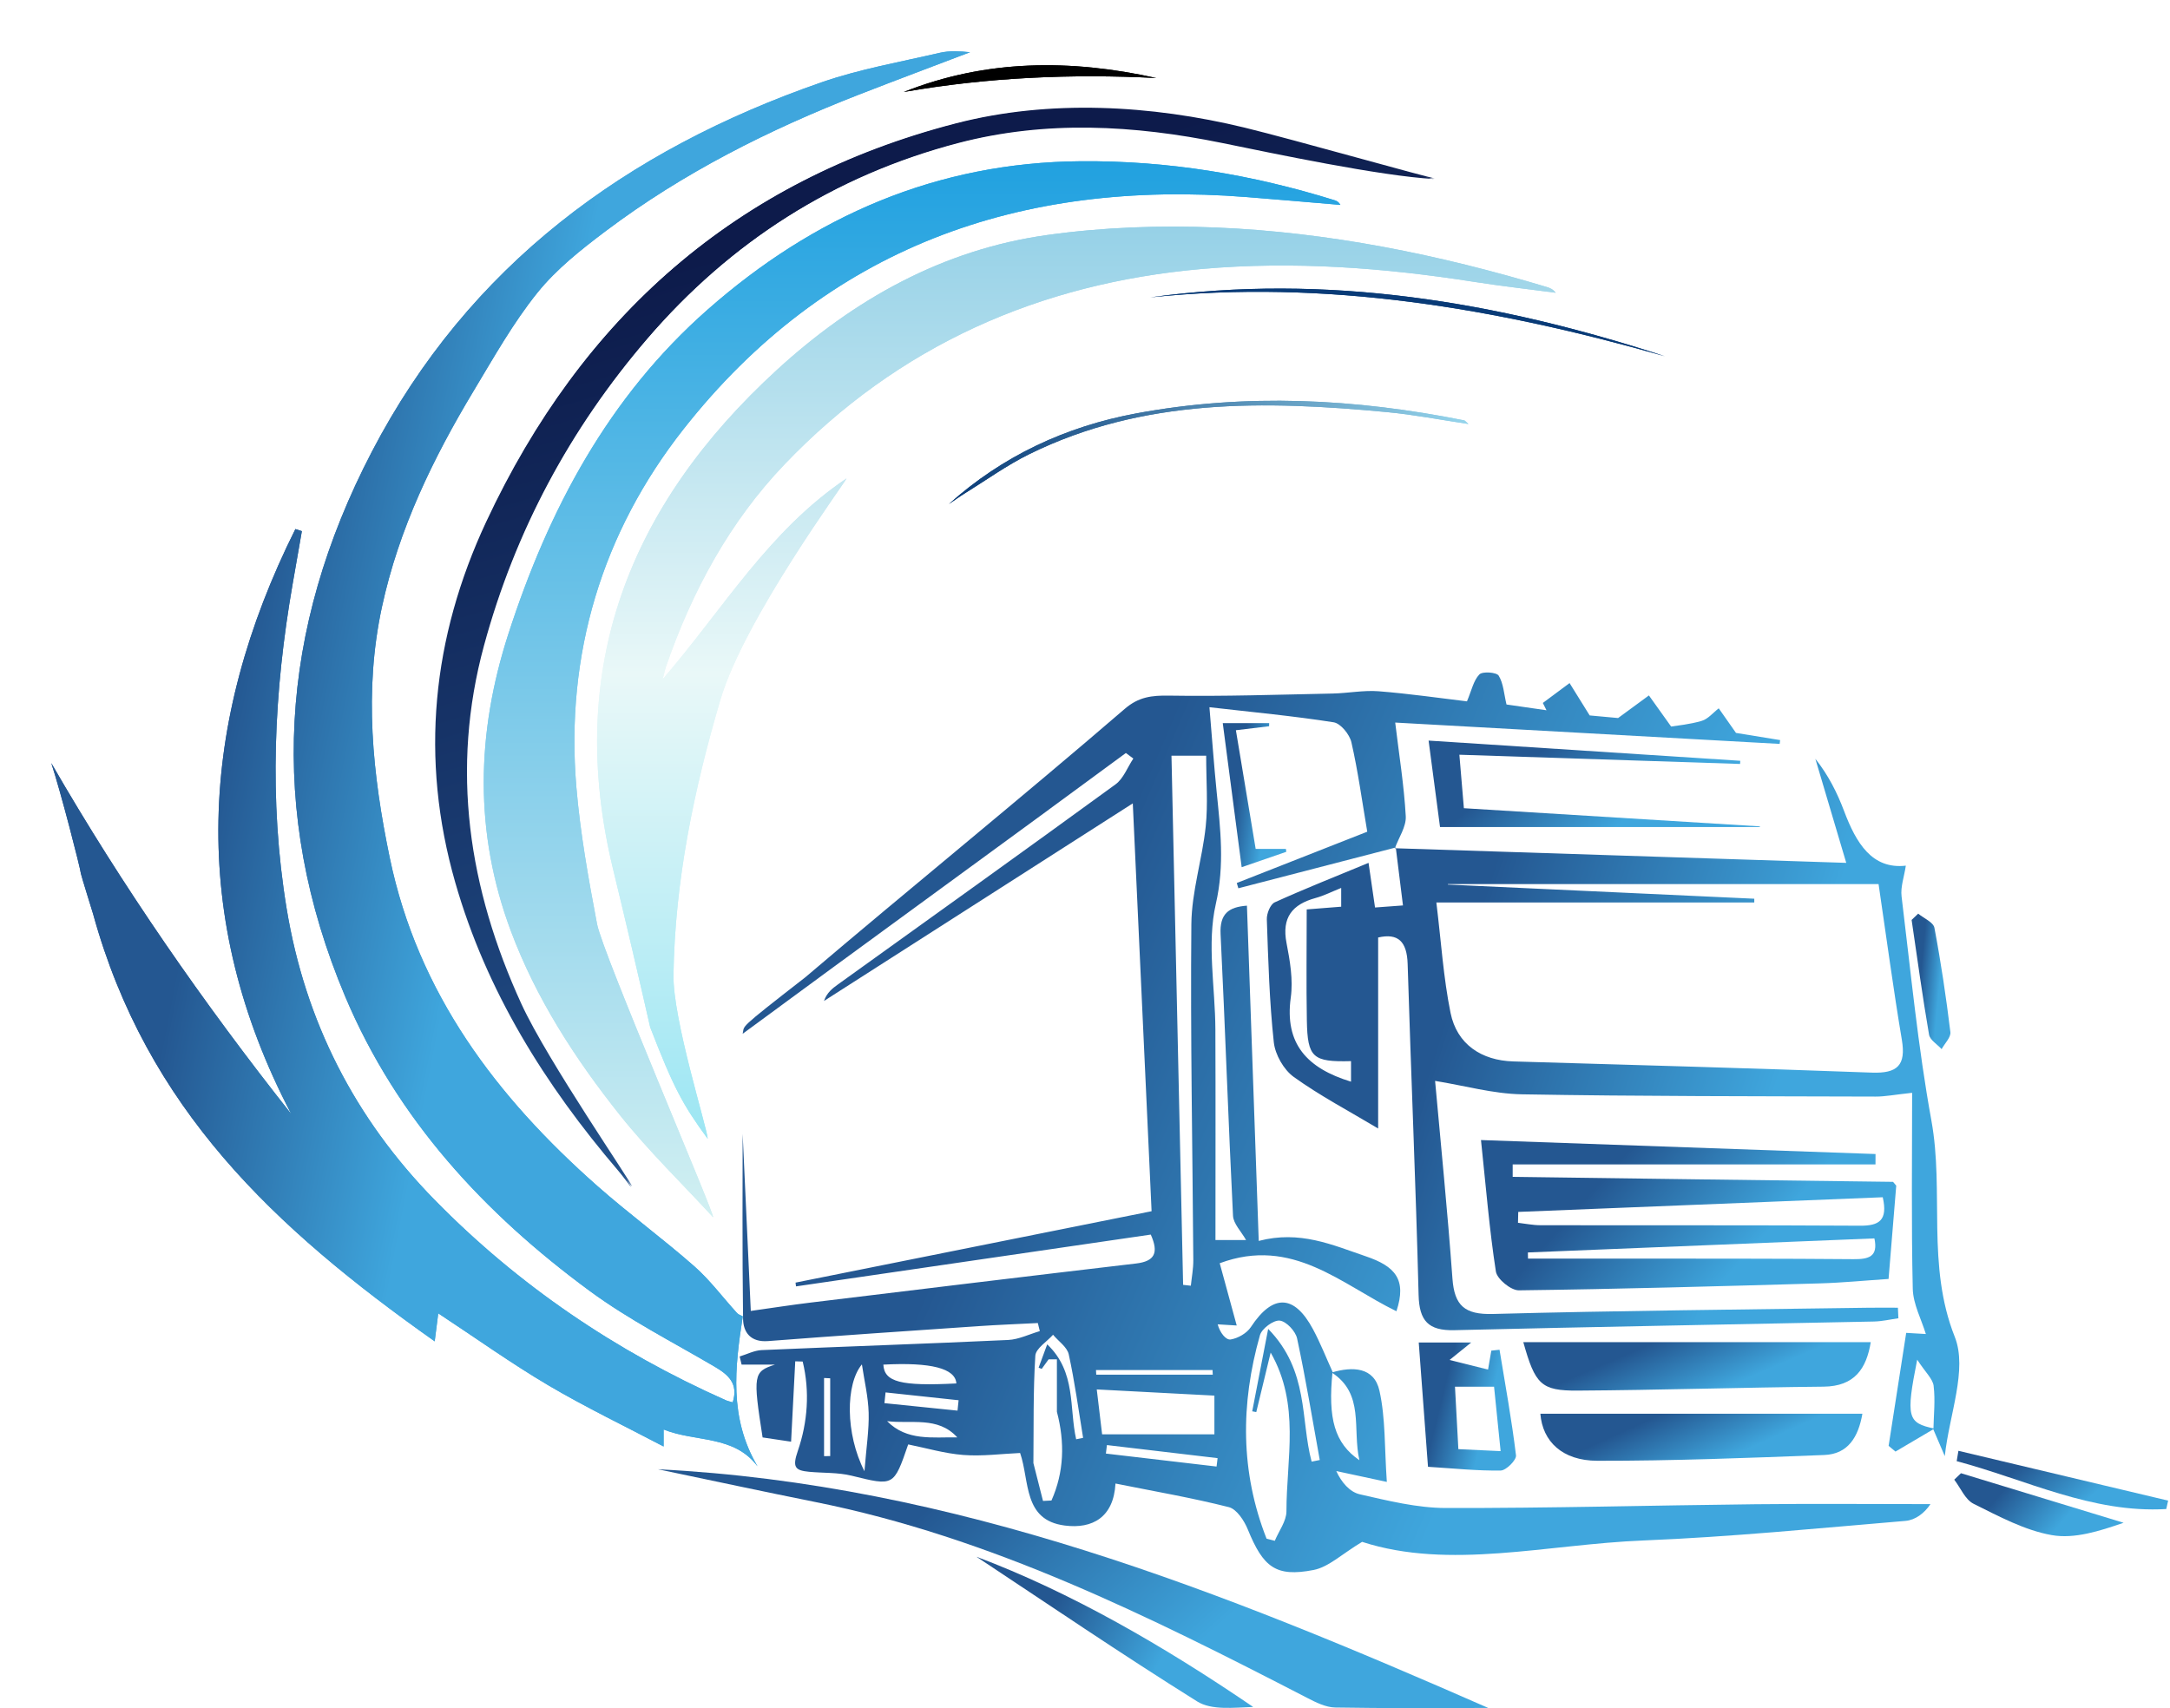 <?xml version="1.0" encoding="UTF-8"?> <svg xmlns="http://www.w3.org/2000/svg" width="423" height="333" viewBox="0 0 423 333" fill="none"><g filter="url(#filter0_f_275_9)"><path d="M225.39 15.207C208.882 14.362 192.465 15.086 176.169 17.933C192.225 11.552 208.69 11.511 225.39 15.207Z" fill="black"></path><path d="M144.79 256.627C143.251 266.602 142.082 276.41 147.667 285.868C143.014 279.718 135.606 281.203 129.359 278.689V282.005C121.813 278.033 114.148 274.364 106.861 270.06C99.588 265.762 92.688 260.825 85.431 256.043C85.229 257.617 85.027 259.208 84.736 261.504C53.367 239.344 28.588 216.041 18.155 178.205C18.071 177.904 15.803 170.637 15.771 170.324C15.646 169.167 11.848 154.388 10 148.773C23.877 172.833 39.617 195.501 56.775 217.184C36.692 178.832 38.742 140.895 57.581 103.14L58.842 103.552C58.246 106.962 57.651 110.375 57.055 113.785C53.381 134.85 52.387 155.962 55.878 177.164C59.493 199.121 69.165 218.035 84.704 233.902C101.059 250.603 120.105 263.477 141.454 272.972C141.842 273.145 142.268 273.228 142.826 273.398C143.984 269.737 141.985 268.012 139.245 266.405C131.077 261.614 122.562 257.273 114.965 251.688C94.375 236.548 77.368 218.167 67.292 194.282C52.039 158.115 54.502 122.606 72.465 88.1C91.401 51.721 122.088 29.259 160.134 16.052C167.602 13.46 175.498 12.085 183.23 10.289C185.102 9.856 187.106 9.988 189.092 10.179C181.861 12.935 174.612 15.646 167.403 18.456C149.862 25.295 133.138 33.703 118.063 45.056C113.295 48.647 108.459 52.466 104.757 57.069C100.035 62.939 96.287 69.622 92.381 76.112C84.426 89.325 77.74 103.111 74.456 118.313C70.908 134.737 72.605 151.004 75.975 167.229C81.46 193.625 96.762 213.839 116.455 231.226C122.578 236.634 129.2 241.473 135.336 246.867C138.41 249.569 140.891 252.947 143.672 255.989C143.971 256.317 144.48 256.452 144.795 256.624L144.79 256.627Z" fill="url(#paint0_linear_275_9)"></path><path d="M129.183 132.411C141.023 118.681 149.792 103.514 165.013 93.273C164.652 94.185 145.056 120.695 140.407 136.486C135.256 153.973 131.562 171.727 131.279 190.064C131.145 198.739 137.745 219.542 137.96 222.026C133.052 215.314 131.325 212.103 126.743 200.279C124.402 189.997 122.001 179.726 119.515 169.479C110.035 130.433 122.567 98.578 151.43 72.125C166.468 58.344 183.798 48.65 204.154 45.813C214.992 44.303 226.123 43.899 237.066 44.356C259.024 45.272 280.487 49.627 301.53 55.96C302.138 56.143 302.728 56.39 303.251 57.074C297.968 56.374 292.666 55.782 287.402 54.956C269.787 52.189 252.106 50.865 234.291 52.434C202.548 55.23 175.08 67.391 152.963 90.498C142.209 101.735 134.905 115.274 129.817 129.967C129.647 130.457 129.553 130.971 129.183 132.414V132.411Z" fill="url(#paint1_linear_275_9)"></path><path d="M139.005 237.307C132.912 230.685 126.403 224.392 120.816 217.37C112.117 206.437 104.509 194.686 99.585 181.513C92.413 162.325 92.823 143 99.097 123.591C106.934 99.345 118.599 77.39 137.941 60.361C158.644 42.136 182.567 31.66 210.684 31.434C227.677 31.297 244.07 34.029 260.188 39.049C260.587 39.173 260.961 39.385 261.29 39.945C255.215 39.436 249.143 38.904 243.065 38.422C198.766 34.909 161.061 48.294 133.213 83.696C117.381 103.824 110.185 127.545 112.349 153.424C113.098 162.382 114.709 171.301 116.384 180.151C117.473 185.898 139.439 236.949 139.003 237.307H139.005Z" fill="url(#paint2_linear_275_9)"></path><path d="M279.526 34.896C269.092 34.336 248.039 29.876 238.225 27.876C221.04 24.372 203.807 23.413 186.713 27.9C162.516 34.252 142.274 47.207 126.005 66.158C110.962 83.683 100.251 103.638 94.189 125.93C87.611 150.113 91.151 173.371 101.468 195.865C106.59 207.029 123.257 231.102 122.972 231.377C122.139 230.311 121.344 229.21 120.466 228.182C106.237 211.527 94.812 193.24 88.74 172.036C81.821 147.887 84.222 124.309 94.785 101.708C113.362 61.959 143.319 35.248 186.239 24.167C204.464 19.462 224.246 20.611 242.384 25.001C252.107 27.365 278.357 34.836 279.526 34.898V34.896Z" fill="url(#paint3_linear_275_9)"></path><path d="M224.245 57.973C258.644 53.222 291.877 58.786 324.53 69.45C291.715 60.102 258.496 54.38 224.245 57.973Z" fill="#093B77"></path><path d="M184.959 98.282C195.414 88.894 207.745 83.15 221.481 80.598C242.866 76.623 264.186 77.708 285.417 81.955C285.573 81.987 285.694 82.184 286.247 82.663C280.667 81.831 275.568 80.833 270.419 80.348C246.589 78.098 222.906 77.57 200.651 88.533C196.276 90.689 192.268 93.585 188.106 96.161C187.031 96.826 186.007 97.571 184.959 98.282Z" fill="url(#paint4_linear_275_9)"></path></g><path d="M264.986 284.673C263.593 278.528 266.026 271.764 259.598 267.579C263.652 266.375 267.868 266.489 268.9 271.137C270.099 276.536 269.87 282.253 270.336 288.907C266.214 288.021 263.348 287.407 260.484 286.791C261.476 288.982 263.108 290.877 265.069 291.324C270.584 292.578 276.233 293.983 281.834 293.996C301.963 294.039 322.093 293.477 342.224 293.259C353.585 293.135 364.945 293.237 376.308 293.237C375.112 295.033 373.334 296.346 371.459 296.505C354.436 297.934 337.416 299.638 320.355 300.324C301.484 301.083 282.545 306.111 265.519 300.596C261.573 302.965 259.003 305.505 256.053 306.079C248.674 307.511 246.236 305.532 243.23 298.16C242.534 296.454 241.066 294.217 239.547 293.829C232.381 292.013 225.072 290.756 217.443 289.224C217.077 295.832 212.928 298.096 207.578 297.417C199.401 296.378 200.74 288.756 198.852 283.27C195.194 283.432 191.47 283.938 187.809 283.658C184.164 283.378 180.579 282.31 177.036 281.599C174.202 289.835 174.232 289.719 165.986 287.693C163.332 287.041 160.485 287.197 157.731 286.936C154.962 286.673 154.426 286.043 155.522 282.856C157.438 277.282 157.885 271.263 156.468 265.441L155.018 265.398C154.744 270.738 154.466 276.076 154.208 281.066C152.338 280.786 150.476 280.509 148.653 280.237C146.753 268.028 146.84 267.409 151.075 266.036H144.561C144.434 265.509 144.307 264.981 144.181 264.454C145.611 264.023 147.028 263.272 148.475 263.21C164.488 262.513 180.506 261.98 196.516 261.237C198.596 261.14 200.633 260.109 202.691 259.509C202.561 258.984 202.435 258.46 202.306 257.935C198.44 258.134 194.568 258.279 190.708 258.543C177.042 259.477 163.375 260.395 149.717 261.453C146.328 261.716 144.881 259.754 144.846 257.1C144.671 243.632 144.765 230.16 144.765 221.044C145.156 229.55 145.749 242.421 146.352 255.574C150.579 254.979 154.256 254.403 157.949 253.954C179.111 251.386 200.269 248.813 221.438 246.329C225.096 245.901 225.913 244.262 224.321 240.69C201.252 244.06 178.208 247.424 155.167 250.789C155.137 250.544 155.107 250.299 155.075 250.054C178.135 245.43 201.196 240.803 224.48 236.133C223.254 209.538 222.05 183.419 220.816 156.624C200.191 169.824 180.406 182.482 160.622 195.143C161.18 193.531 162.252 192.699 163.356 191.908C181.403 178.935 199.485 166.007 217.448 152.918C219.003 151.785 219.781 149.586 220.921 147.882C220.436 147.521 219.951 147.161 219.466 146.803C198.092 162.586 166.139 185.762 144.765 201.546C145.221 199.788 143.456 201.045 156.977 190.529C177.448 173.117 198.898 155.728 219.259 138.19C221.977 135.848 224.528 135.563 227.906 135.617C238.531 135.789 249.164 135.426 259.795 135.208C262.78 135.146 265.789 134.535 268.739 134.766C274.743 135.237 280.716 136.112 285.956 136.734C286.858 134.613 287.227 132.675 288.375 131.485C288.981 130.855 291.724 131.052 292.136 131.717C293.073 133.229 293.165 135.264 293.663 137.345C295.921 137.67 298.69 138.069 301.457 138.47L300.746 137.046C302.483 135.754 304.221 134.462 305.958 133.17C307.098 135.003 308.235 136.836 309.878 139.479C311.287 139.608 314.094 139.864 315.417 139.985C318.103 138.015 319.762 136.796 321.424 135.579C322.577 137.194 323.73 138.809 325.754 141.643C326.869 141.452 329.372 141.239 331.726 140.534C332.963 140.165 333.941 138.935 335.034 138.093C335.985 139.449 336.936 140.803 338.399 142.887C340.517 143.231 343.76 143.759 347.001 144.286L346.912 145.029C322.128 143.654 297.346 142.278 271.969 140.868C272.731 147.223 273.696 153.16 274.027 159.136C274.14 161.173 272.656 163.297 271.901 165.38C271.901 165.38 272.087 165.218 272.082 165.221C261.85 167.875 251.621 170.526 241.392 173.175C241.29 172.833 241.187 172.488 241.085 172.147C249.555 168.817 258.025 165.488 266.521 162.147C265.503 156.151 264.722 150.372 263.429 144.709C263.079 143.177 261.333 141.032 259.97 140.817C252.141 139.584 244.234 138.849 235.756 137.878C236.282 144.117 236.645 149.196 237.152 154.261C237.887 161.585 238.747 168.596 237.001 176.235C235.228 183.984 236.883 192.497 236.915 200.677C236.969 214.35 236.931 228.021 236.931 241.753H242.895C241.963 240.087 240.433 238.588 240.352 237.019C239.439 218.721 238.828 200.411 237.93 182.113C237.737 178.149 239.496 176.827 243.068 176.563C243.833 198.365 244.593 219.941 245.366 241.925C253.386 239.831 259.663 242.684 266.282 244.94C271.909 246.859 274.28 249.405 272.206 255.633C261.497 250.431 251.936 240.999 237.761 246.275C238.803 250.092 239.924 254.196 241.074 258.414C239.673 258.328 238.518 258.258 237.362 258.188C237.82 259.865 238.984 261.286 239.892 261.14C241.317 260.909 243.038 259.926 243.825 258.731C248.084 252.245 252.27 252.285 255.953 259.159C257.384 261.829 258.496 264.672 259.754 267.433C258.822 276.593 260.156 281.359 264.989 284.681L264.986 284.673ZM203.308 292.616L204.962 292.535C207.419 287.014 207.599 281.228 206.023 275.233V265.008H204.41C203.96 265.63 203.507 266.254 203.057 266.879C202.858 266.795 202.658 266.715 202.462 266.631C202.963 265.267 203.467 263.902 204.132 262.088C209.824 267.474 208.386 274.499 209.779 280.595C210.229 280.503 210.681 280.409 211.131 280.318C210.237 274.883 209.507 269.414 208.332 264.042C208.019 262.613 206.328 261.485 205.272 260.22C204.065 261.582 201.904 262.887 201.815 264.319C201.384 271.274 201.511 278.264 201.441 285.241C202.066 287.698 202.688 290.155 203.313 292.613L203.308 292.616ZM228.356 147.322C229.116 181.763 229.87 216.129 230.627 250.493C231.128 250.549 231.632 250.603 232.133 250.659C232.3 249.012 232.623 247.362 232.613 245.715C232.464 223.865 232.033 202.015 232.233 180.17C232.289 173.815 234.364 167.501 235.032 161.119C235.49 156.748 235.121 152.291 235.121 147.325H228.356V147.322ZM247.206 259.076C255.204 267.25 253.469 276.741 255.678 284.955C256.206 284.85 256.734 284.743 257.262 284.638C255.829 276.727 254.528 268.787 252.842 260.933C252.537 259.52 250.729 257.593 249.455 257.461C248.238 257.337 245.972 259.009 245.606 260.298C241.804 273.688 241.78 286.977 246.891 299.972C247.427 300.111 247.96 300.251 248.496 300.391C249.291 298.472 250.767 296.556 250.767 294.637C250.767 284.358 253.494 273.85 247.693 263.692C246.759 267.56 245.824 271.428 244.886 275.295C244.622 275.244 244.358 275.196 244.097 275.145C245.051 270.219 246.004 265.291 247.206 259.076ZM213.793 270.878C214.154 273.912 214.458 276.455 214.838 279.637H236.724V272.084C228.884 271.672 221.481 271.282 213.793 270.878ZM172.192 266.042C172.378 269.42 175.56 270.273 186.425 269.71C186.232 266.775 181.488 265.552 172.192 266.042ZM169.329 275.43C169.24 272.297 168.483 269.18 168.011 265.996C164.819 269.834 164.757 279.497 168.51 286.823C168.884 282.078 169.423 278.746 169.329 275.43ZM236.403 268.004C236.39 267.7 236.376 267.396 236.363 267.094H213.642L213.693 268.004H236.4H236.403ZM186.602 280.224C182.807 276.052 177.594 277.658 172.923 277.061C176.78 280.977 181.802 280.154 186.602 280.224ZM215.773 281.728C215.705 282.28 215.638 282.832 215.573 283.383C222.763 284.226 229.956 285.068 237.147 285.911C237.214 285.364 237.279 284.821 237.346 284.274C230.156 283.424 222.966 282.576 215.775 281.725L215.773 281.728ZM160.635 283.884L161.831 283.873V268.709C161.433 268.69 161.034 268.669 160.635 268.65V283.884ZM172.623 271.46C172.551 272.157 172.475 272.857 172.403 273.554C177.152 274.038 181.901 274.526 186.651 275.01C186.721 274.334 186.791 273.662 186.861 272.986C182.114 272.477 177.37 271.969 172.623 271.46Z" fill="url(#paint5_linear_275_9)"></path><path d="M376.93 270.2C376.758 268.811 375.346 267.576 373.719 265.078C371.478 276.359 371.82 277.406 377.081 278.515C374.549 280.008 372.017 281.499 369.487 282.993L368.151 281.879C369.296 274.509 370.443 267.137 371.577 259.851C373.967 259.991 375.454 260.08 375.408 260.077C374.546 257.23 372.927 254.255 372.857 251.246C372.566 238.502 372.733 225.749 372.733 213.05C369.333 213.414 367.483 213.791 365.632 213.785C342.644 213.71 319.654 213.747 296.672 213.344C291.06 213.244 285.476 211.653 279.743 210.728C280.823 222.748 282.162 235.993 283.127 249.265C283.509 254.552 285.524 256.315 290.996 256.169C315.398 255.512 339.81 255.311 364.22 254.95C366.133 254.923 368.048 254.947 369.961 254.947L370.055 257.009C368.46 257.227 366.871 257.606 365.271 257.639C338.016 258.207 310.761 258.667 283.509 259.326C278.431 259.45 276.656 257.523 276.529 252.463C275.985 230.947 275.047 209.444 274.393 187.93C274.258 183.519 272.515 181.885 268.644 182.77V220.008C262.946 216.598 257.313 213.637 252.195 209.958C250.236 208.55 248.566 205.605 248.304 203.194C247.445 195.248 247.221 187.227 246.944 179.228C246.904 178.108 247.623 176.308 248.485 175.915C254.385 173.237 260.417 170.855 266.772 168.222C267.246 171.493 267.62 174.066 268.035 176.921C269.864 176.787 271.37 176.677 273.482 176.52C272.981 172.507 272.526 168.86 272.079 165.21C272.084 165.21 271.898 165.369 271.901 165.369C301.37 166.322 330.834 167.278 359.891 168.22C357.887 161.467 355.88 154.7 353.87 147.936C356.397 151.112 358.126 154.552 359.476 158.134C361.828 164.379 364.931 169.517 371.505 168.766C371.176 170.954 370.449 172.914 370.675 174.757C372.456 189.34 373.856 204.004 376.486 218.442C379.021 232.362 375.494 246.628 381.044 260.624C383.574 267.003 379.964 275.809 379.099 283.881C378.183 281.742 377.534 280.226 376.884 278.711C376.938 275.871 377.27 272.997 376.925 270.203L376.93 270.2ZM282.248 172.359L282.219 172.451C302.132 173.371 322.046 174.289 341.963 175.21V175.947H279.991C280.928 183.605 281.365 190.627 282.755 197.461C283.999 203.587 288.776 206.749 294.983 206.932C318.272 207.621 341.567 208.246 364.851 209.113C369.856 209.298 371.572 207.713 370.726 202.693C369.085 192.936 367.779 183.123 366.192 172.359H282.251H282.248ZM263.356 206.873C255.896 207.072 254.875 206.206 254.746 198.947C254.619 191.878 254.719 184.805 254.719 177.296C256.677 177.142 258.911 176.965 261.44 176.765V173.108C259.627 173.834 258.097 174.618 256.475 175.062C251.887 176.313 249.818 178.884 250.786 183.863C251.459 187.332 252.089 191.023 251.613 194.457C250.36 203.493 254.789 208.27 263.356 210.881V206.873Z" fill="url(#paint6_linear_275_9)"></path><path d="M365.597 224.985C365.597 225.657 365.594 226.33 365.591 227.006H294.869C294.869 228.782 294.864 229.439 294.869 229.439C319.568 229.786 344.269 230.091 368.967 230.408C369.058 230.408 369.147 230.599 369.635 231.151C369.166 236.841 368.662 242.975 368.14 249.338C363.512 249.645 359.118 250.081 354.716 250.205C335.168 250.762 315.618 251.316 296.066 251.558C294.527 251.577 291.823 249.362 291.594 247.884C290.327 239.702 289.659 231.428 288.689 222.261C315.185 223.197 340.389 224.091 365.594 224.985H365.597ZM300.247 238.868C321.025 238.903 341.804 238.833 362.579 238.959C366.257 238.981 368.037 237.969 367.006 233.412C343.425 234.362 319.689 235.318 295.952 236.27L295.904 238.391C297.351 238.555 298.797 238.862 300.244 238.865L300.247 238.868ZM319.067 245.37C333.14 245.389 347.216 245.362 361.286 245.484C364.236 245.508 366.16 245.039 365.378 241.433C342.843 242.348 320.338 243.26 297.833 244.175C297.841 244.574 297.846 244.972 297.854 245.37C304.923 245.37 311.995 245.362 319.064 245.37H319.067Z" fill="url(#paint7_linear_275_9)"></path><path d="M290.107 332.976C238.275 310.237 186.158 289.34 128.272 286.444C138.862 288.654 148.83 290.804 158.83 292.807C193.181 299.689 224.091 315.157 254.851 331.035C256.537 331.904 258.439 332.857 260.255 332.889C270.204 333.07 280.155 332.976 290.107 332.976Z" fill="url(#paint8_linear_275_9)"></path><path d="M296.941 261.665C299.247 269.891 300.398 271.15 307.515 271.107C323.501 271.008 339.487 270.494 355.473 270.337C361.534 270.278 363.824 266.812 364.668 261.665H296.941Z" fill="url(#paint9_linear_275_9)"></path><path d="M300.266 275.618C300.68 281.012 304.549 284.775 311.359 284.786C326.111 284.81 340.866 284.234 355.61 283.661C360.193 283.483 362.237 280.232 363.038 275.618H300.266Z" fill="url(#paint10_linear_275_9)"></path><path d="M342.959 161.103C323.851 159.93 304.74 158.753 285.357 157.564C285.069 154.148 284.805 151.023 284.476 147.139C302.787 147.739 320.993 148.337 339.196 148.937L339.228 148.321C319.239 147.026 299.252 145.729 278.477 144.383C279.19 149.777 279.899 155.128 280.704 161.232H343.145L342.956 161.108L342.959 161.103Z" fill="url(#paint11_linear_275_9)"></path><path d="M290.707 263.318C291.24 263.259 291.774 263.2 292.305 263.14C293.428 269.998 294.683 276.84 295.516 283.731C295.626 284.635 293.595 286.673 292.531 286.689C287.994 286.764 283.447 286.277 278.361 285.962C277.741 277.656 277.156 269.805 276.556 261.727H286.79C285.287 262.938 284.19 263.821 282.563 265.135C285.403 265.845 287.431 266.351 290.066 267.008C290.343 265.404 290.524 264.362 290.704 263.318H290.707ZM283.622 270.348C283.843 274.442 284.05 278.227 284.282 282.522C287.024 282.652 289.406 282.762 292.517 282.907C292.081 278.617 291.68 274.687 291.238 270.348H283.619H283.622Z" fill="url(#paint12_linear_275_9)"></path><path d="M190.354 303.506C203.822 312.415 218.404 322.349 233.355 331.7C236.179 333.465 240.462 332.908 244.285 332.782C226.78 320.845 208.628 310.369 190.357 303.503L190.354 303.506Z" fill="url(#paint13_linear_275_9)"></path><path d="M380.941 288.471C382.178 290.08 383.08 292.365 384.716 293.175C389.621 295.609 394.656 298.341 399.939 299.277C404.379 300.063 409.236 298.499 413.953 296.874C403.387 293.655 392.822 290.433 382.256 287.214C381.817 287.634 381.381 288.051 380.941 288.471Z" fill="url(#paint14_linear_275_9)"></path><path d="M381.418 284.861C394.928 288.457 407.773 295.051 422.269 294.196L422.636 292.556C409.01 289.318 395.383 286.083 381.757 282.845C381.644 283.518 381.531 284.188 381.418 284.861Z" fill="url(#paint15_linear_275_9)"></path><path d="M372.634 179.349C373.735 186.808 374.756 194.282 376.031 201.711C376.211 202.76 377.634 203.597 378.482 204.534C379.086 203.42 380.317 202.23 380.19 201.205C379.355 194.4 378.356 187.61 377.076 180.875C376.871 179.796 375.01 179.029 373.913 178.119C373.485 178.528 373.059 178.94 372.631 179.349H372.634Z" fill="url(#paint16_linear_275_9)"></path><path d="M238.353 140.973C239.589 150.383 240.772 159.402 242.041 169.065C245.354 167.921 248.045 166.995 250.737 166.066L250.664 165.498H244.77C243.495 157.841 242.235 150.283 240.914 142.362C243.347 142.071 245.368 141.829 247.388 141.587C247.393 141.382 247.396 141.177 247.402 140.973H238.353Z" fill="url(#paint17_linear_275_9)"></path><path d="M225.39 15.207C208.882 14.362 192.465 15.086 176.169 17.933C192.225 11.552 208.69 11.511 225.39 15.207Z" fill="black"></path><path d="M144.79 256.627C143.251 266.602 142.082 276.41 147.667 285.868C143.014 279.718 135.606 281.203 129.359 278.689V282.005C121.813 278.033 114.148 274.364 106.861 270.06C99.588 265.762 92.688 260.825 85.431 256.043C85.229 257.617 85.027 259.208 84.736 261.504C53.367 239.344 28.588 216.041 18.155 178.205C18.071 177.904 15.803 170.637 15.771 170.324C15.646 169.167 11.848 154.388 10 148.773C23.877 172.833 39.617 195.501 56.775 217.184C36.692 178.832 38.742 140.895 57.581 103.14L58.842 103.552C58.246 106.962 57.651 110.375 57.055 113.785C53.381 134.85 52.387 155.962 55.878 177.164C59.493 199.121 69.165 218.035 84.704 233.902C101.059 250.603 120.105 263.477 141.454 272.972C141.842 273.145 142.268 273.228 142.826 273.398C143.984 269.737 141.985 268.012 139.245 266.405C131.077 261.614 122.562 257.273 114.965 251.688C94.375 236.548 77.368 218.167 67.292 194.282C52.039 158.115 54.502 122.606 72.465 88.1C91.401 51.721 122.088 29.259 160.134 16.052C167.602 13.46 175.498 12.085 183.23 10.289C185.102 9.856 187.106 9.988 189.092 10.179C181.861 12.935 174.612 15.646 167.403 18.456C149.862 25.295 133.138 33.703 118.063 45.056C113.295 48.647 108.459 52.466 104.757 57.069C100.035 62.939 96.287 69.622 92.381 76.112C84.426 89.325 77.74 103.111 74.456 118.313C70.908 134.737 72.605 151.004 75.975 167.229C81.46 193.625 96.762 213.839 116.455 231.226C122.578 236.634 129.2 241.473 135.336 246.867C138.41 249.569 140.891 252.947 143.672 255.989C143.971 256.317 144.48 256.452 144.795 256.624L144.79 256.627Z" fill="url(#paint18_linear_275_9)"></path><path d="M129.183 132.411C141.023 118.681 149.792 103.514 165.013 93.273C164.652 94.185 145.056 120.695 140.407 136.486C135.256 153.973 131.562 171.727 131.279 190.064C131.145 198.739 137.745 219.542 137.96 222.026C133.052 215.314 131.325 212.103 126.743 200.279C124.402 189.997 122.001 179.726 119.515 169.479C110.035 130.433 122.567 98.578 151.43 72.125C166.468 58.344 183.798 48.65 204.154 45.813C214.992 44.303 226.123 43.899 237.066 44.356C259.024 45.272 280.487 49.627 301.53 55.96C302.138 56.143 302.728 56.39 303.251 57.074C297.968 56.374 292.666 55.782 287.402 54.956C269.787 52.189 252.106 50.865 234.291 52.434C202.548 55.23 175.08 67.391 152.963 90.498C142.209 101.735 134.905 115.274 129.817 129.967C129.647 130.457 129.553 130.971 129.183 132.414V132.411Z" fill="url(#paint19_linear_275_9)"></path><path d="M139.005 237.307C132.912 230.685 126.403 224.392 120.816 217.37C112.117 206.437 104.509 194.686 99.585 181.513C92.413 162.325 92.823 143 99.097 123.591C106.934 99.345 118.599 77.39 137.941 60.361C158.644 42.136 182.567 31.66 210.684 31.434C227.677 31.297 244.07 34.029 260.188 39.049C260.587 39.173 260.961 39.385 261.29 39.945C255.215 39.436 249.143 38.904 243.065 38.422C198.766 34.909 161.061 48.294 133.213 83.696C117.381 103.824 110.185 127.545 112.349 153.424C113.098 162.382 114.709 171.301 116.384 180.151C117.473 185.898 139.439 236.949 139.003 237.307H139.005Z" fill="url(#paint20_linear_275_9)"></path><path d="M279.7 34.762C269.266 34.202 248.213 29.742 238.398 27.742C221.214 24.238 203.98 23.28 186.887 27.767C162.69 34.119 142.448 47.073 126.179 66.025C111.136 83.549 100.425 103.505 94.363 125.796C87.784 149.98 91.324 173.238 101.642 195.731C106.763 206.896 123.431 230.969 123.145 231.243C122.313 230.178 121.518 229.077 120.64 228.049C106.411 211.393 94.986 193.107 88.913 171.903C81.995 147.754 84.395 124.176 94.959 101.575C113.536 61.826 143.493 35.115 186.413 24.034C204.638 19.329 224.42 20.478 242.558 24.868C252.28 27.231 278.53 34.703 279.7 34.765V34.762Z" fill="url(#paint21_linear_275_9)"></path><path d="M224.245 57.973C258.644 53.222 291.877 58.786 324.53 69.45C291.715 60.102 258.496 54.38 224.245 57.973Z" fill="#093B77"></path><path d="M184.959 98.282C195.414 88.894 207.745 83.15 221.481 80.598C242.866 76.623 264.186 77.708 285.417 81.955C285.573 81.987 285.694 82.184 286.247 82.663C280.667 81.831 275.568 80.833 270.419 80.348C246.589 78.098 222.906 77.57 200.651 88.533C196.276 90.689 192.268 93.585 188.106 96.161C187.031 96.826 186.007 97.571 184.959 98.282Z" fill="url(#paint22_linear_275_9)"></path><defs><filter id="filter0_f_275_9" x="0" y="0" width="334.53" height="295.868" filterUnits="userSpaceOnUse" color-interpolation-filters="sRGB"><feFlood flood-opacity="0" result="BackgroundImageFix"></feFlood><feBlend mode="normal" in="SourceGraphic" in2="BackgroundImageFix" result="shape"></feBlend><feGaussianBlur stdDeviation="2.5" result="effect1_foregroundBlur_275_9"></feGaussianBlur></filter><linearGradient id="paint0_linear_275_9" x1="40.046" y1="159.981" x2="91.626" y2="169.997" gradientUnits="userSpaceOnUse"><stop stop-color="#245791"></stop><stop offset="1" stop-color="#3FA6DD"></stop></linearGradient><linearGradient id="paint1_linear_275_9" x1="209.822" y1="44.178" x2="209.822" y2="222.026" gradientUnits="userSpaceOnUse"><stop stop-color="#96D1E7"></stop><stop offset="0.49" stop-color="#E9F8F8"></stop><stop offset="1" stop-color="#9CE6F3"></stop></linearGradient><linearGradient id="paint2_linear_275_9" x1="177.794" y1="31.429" x2="177.794" y2="237.307" gradientUnits="userSpaceOnUse"><stop stop-color="#21A1E0"></stop><stop offset="1" stop-color="#D2F0F2"></stop></linearGradient><linearGradient id="paint3_linear_275_9" x1="128.934" y1="45.054" x2="182.176" y2="231.377" gradientUnits="userSpaceOnUse"><stop offset="0.038" stop-color="#0D1B4B"></stop><stop offset="1" stop-color="#245791"></stop></linearGradient><linearGradient id="paint4_linear_275_9" x1="184.959" y1="88.204" x2="286.247" y2="88.204" gradientUnits="userSpaceOnUse"><stop stop-color="#093B77"></stop><stop offset="1" stop-color="#96D5EC"></stop></linearGradient><linearGradient id="paint5_linear_275_9" x1="183.125" y1="226.468" x2="289.87" y2="272.149" gradientUnits="userSpaceOnUse"><stop offset="0.063" stop-color="#245791"></stop><stop offset="1" stop-color="#3FA6DD"></stop></linearGradient><linearGradient id="paint6_linear_275_9" x1="269.589" y1="221.846" x2="336.167" y2="243.224" gradientUnits="userSpaceOnUse"><stop offset="0.063" stop-color="#245791"></stop><stop offset="1" stop-color="#3FA6DD"></stop></linearGradient><linearGradient id="paint7_linear_275_9" x1="302.27" y1="238.189" x2="326.76" y2="260.07" gradientUnits="userSpaceOnUse"><stop offset="0.063" stop-color="#245791"></stop><stop offset="1" stop-color="#3FA6DD"></stop></linearGradient><linearGradient id="paint8_linear_275_9" x1="155.424" y1="311.755" x2="194.321" y2="355.48" gradientUnits="userSpaceOnUse"><stop offset="0.063" stop-color="#245791"></stop><stop offset="1" stop-color="#3FA6DD"></stop></linearGradient><linearGradient id="paint9_linear_275_9" x1="308.304" y1="266.799" x2="314.08" y2="280.196" gradientUnits="userSpaceOnUse"><stop offset="0.063" stop-color="#245791"></stop><stop offset="1" stop-color="#3FA6DD"></stop></linearGradient><linearGradient id="paint10_linear_275_9" x1="310.797" y1="280.603" x2="316.583" y2="293.414" gradientUnits="userSpaceOnUse"><stop offset="0.063" stop-color="#245791"></stop><stop offset="1" stop-color="#3FA6DD"></stop></linearGradient><linearGradient id="paint11_linear_275_9" x1="289.326" y1="153.543" x2="303.175" y2="170.733" gradientUnits="userSpaceOnUse"><stop offset="0.063" stop-color="#245791"></stop><stop offset="1" stop-color="#3FA6DD"></stop></linearGradient><linearGradient id="paint12_linear_275_9" x1="279.737" y1="275.302" x2="289.468" y2="277.692" gradientUnits="userSpaceOnUse"><stop offset="0.063" stop-color="#245791"></stop><stop offset="1" stop-color="#3FA6DD"></stop></linearGradient><linearGradient id="paint13_linear_275_9" x1="199.402" y1="319.521" x2="221.131" y2="332.383" gradientUnits="userSpaceOnUse"><stop offset="0.063" stop-color="#245791"></stop><stop offset="1" stop-color="#3FA6DD"></stop></linearGradient><linearGradient id="paint14_linear_275_9" x1="386.48" y1="293.886" x2="396.704" y2="302.78" gradientUnits="userSpaceOnUse"><stop offset="0.063" stop-color="#245791"></stop><stop offset="1" stop-color="#3FA6DD"></stop></linearGradient><linearGradient id="paint15_linear_275_9" x1="388.333" y1="289.057" x2="397.832" y2="300.138" gradientUnits="userSpaceOnUse"><stop offset="0.063" stop-color="#245791"></stop><stop offset="1" stop-color="#3FA6DD"></stop></linearGradient><linearGradient id="paint16_linear_275_9" x1="373.901" y1="192.48" x2="377.983" y2="192.858" gradientUnits="userSpaceOnUse"><stop offset="0.063" stop-color="#245791"></stop><stop offset="1" stop-color="#3FA6DD"></stop></linearGradient><linearGradient id="paint17_linear_275_9" x1="240.43" y1="156.246" x2="247.034" y2="157.187" gradientUnits="userSpaceOnUse"><stop offset="0.063" stop-color="#245791"></stop><stop offset="1" stop-color="#3FA6DD"></stop></linearGradient><linearGradient id="paint18_linear_275_9" x1="40.046" y1="159.981" x2="91.626" y2="169.997" gradientUnits="userSpaceOnUse"><stop stop-color="#245791"></stop><stop offset="1" stop-color="#3FA6DD"></stop></linearGradient><linearGradient id="paint19_linear_275_9" x1="209.822" y1="44.178" x2="209.822" y2="222.026" gradientUnits="userSpaceOnUse"><stop stop-color="#96D1E7"></stop><stop offset="0.49" stop-color="#E9F8F8"></stop><stop offset="1" stop-color="#9CE6F3"></stop></linearGradient><linearGradient id="paint20_linear_275_9" x1="177.794" y1="31.429" x2="177.794" y2="237.307" gradientUnits="userSpaceOnUse"><stop stop-color="#21A1E0"></stop><stop offset="1" stop-color="#D2F0F2"></stop></linearGradient><linearGradient id="paint21_linear_275_9" x1="129.108" y1="44.92" x2="182.35" y2="231.243" gradientUnits="userSpaceOnUse"><stop offset="0.038" stop-color="#0D1B4B"></stop><stop offset="1" stop-color="#245791"></stop></linearGradient><linearGradient id="paint22_linear_275_9" x1="184.959" y1="88.204" x2="286.247" y2="88.204" gradientUnits="userSpaceOnUse"><stop stop-color="#093B77"></stop><stop offset="1" stop-color="#96D5EC"></stop></linearGradient></defs></svg> 